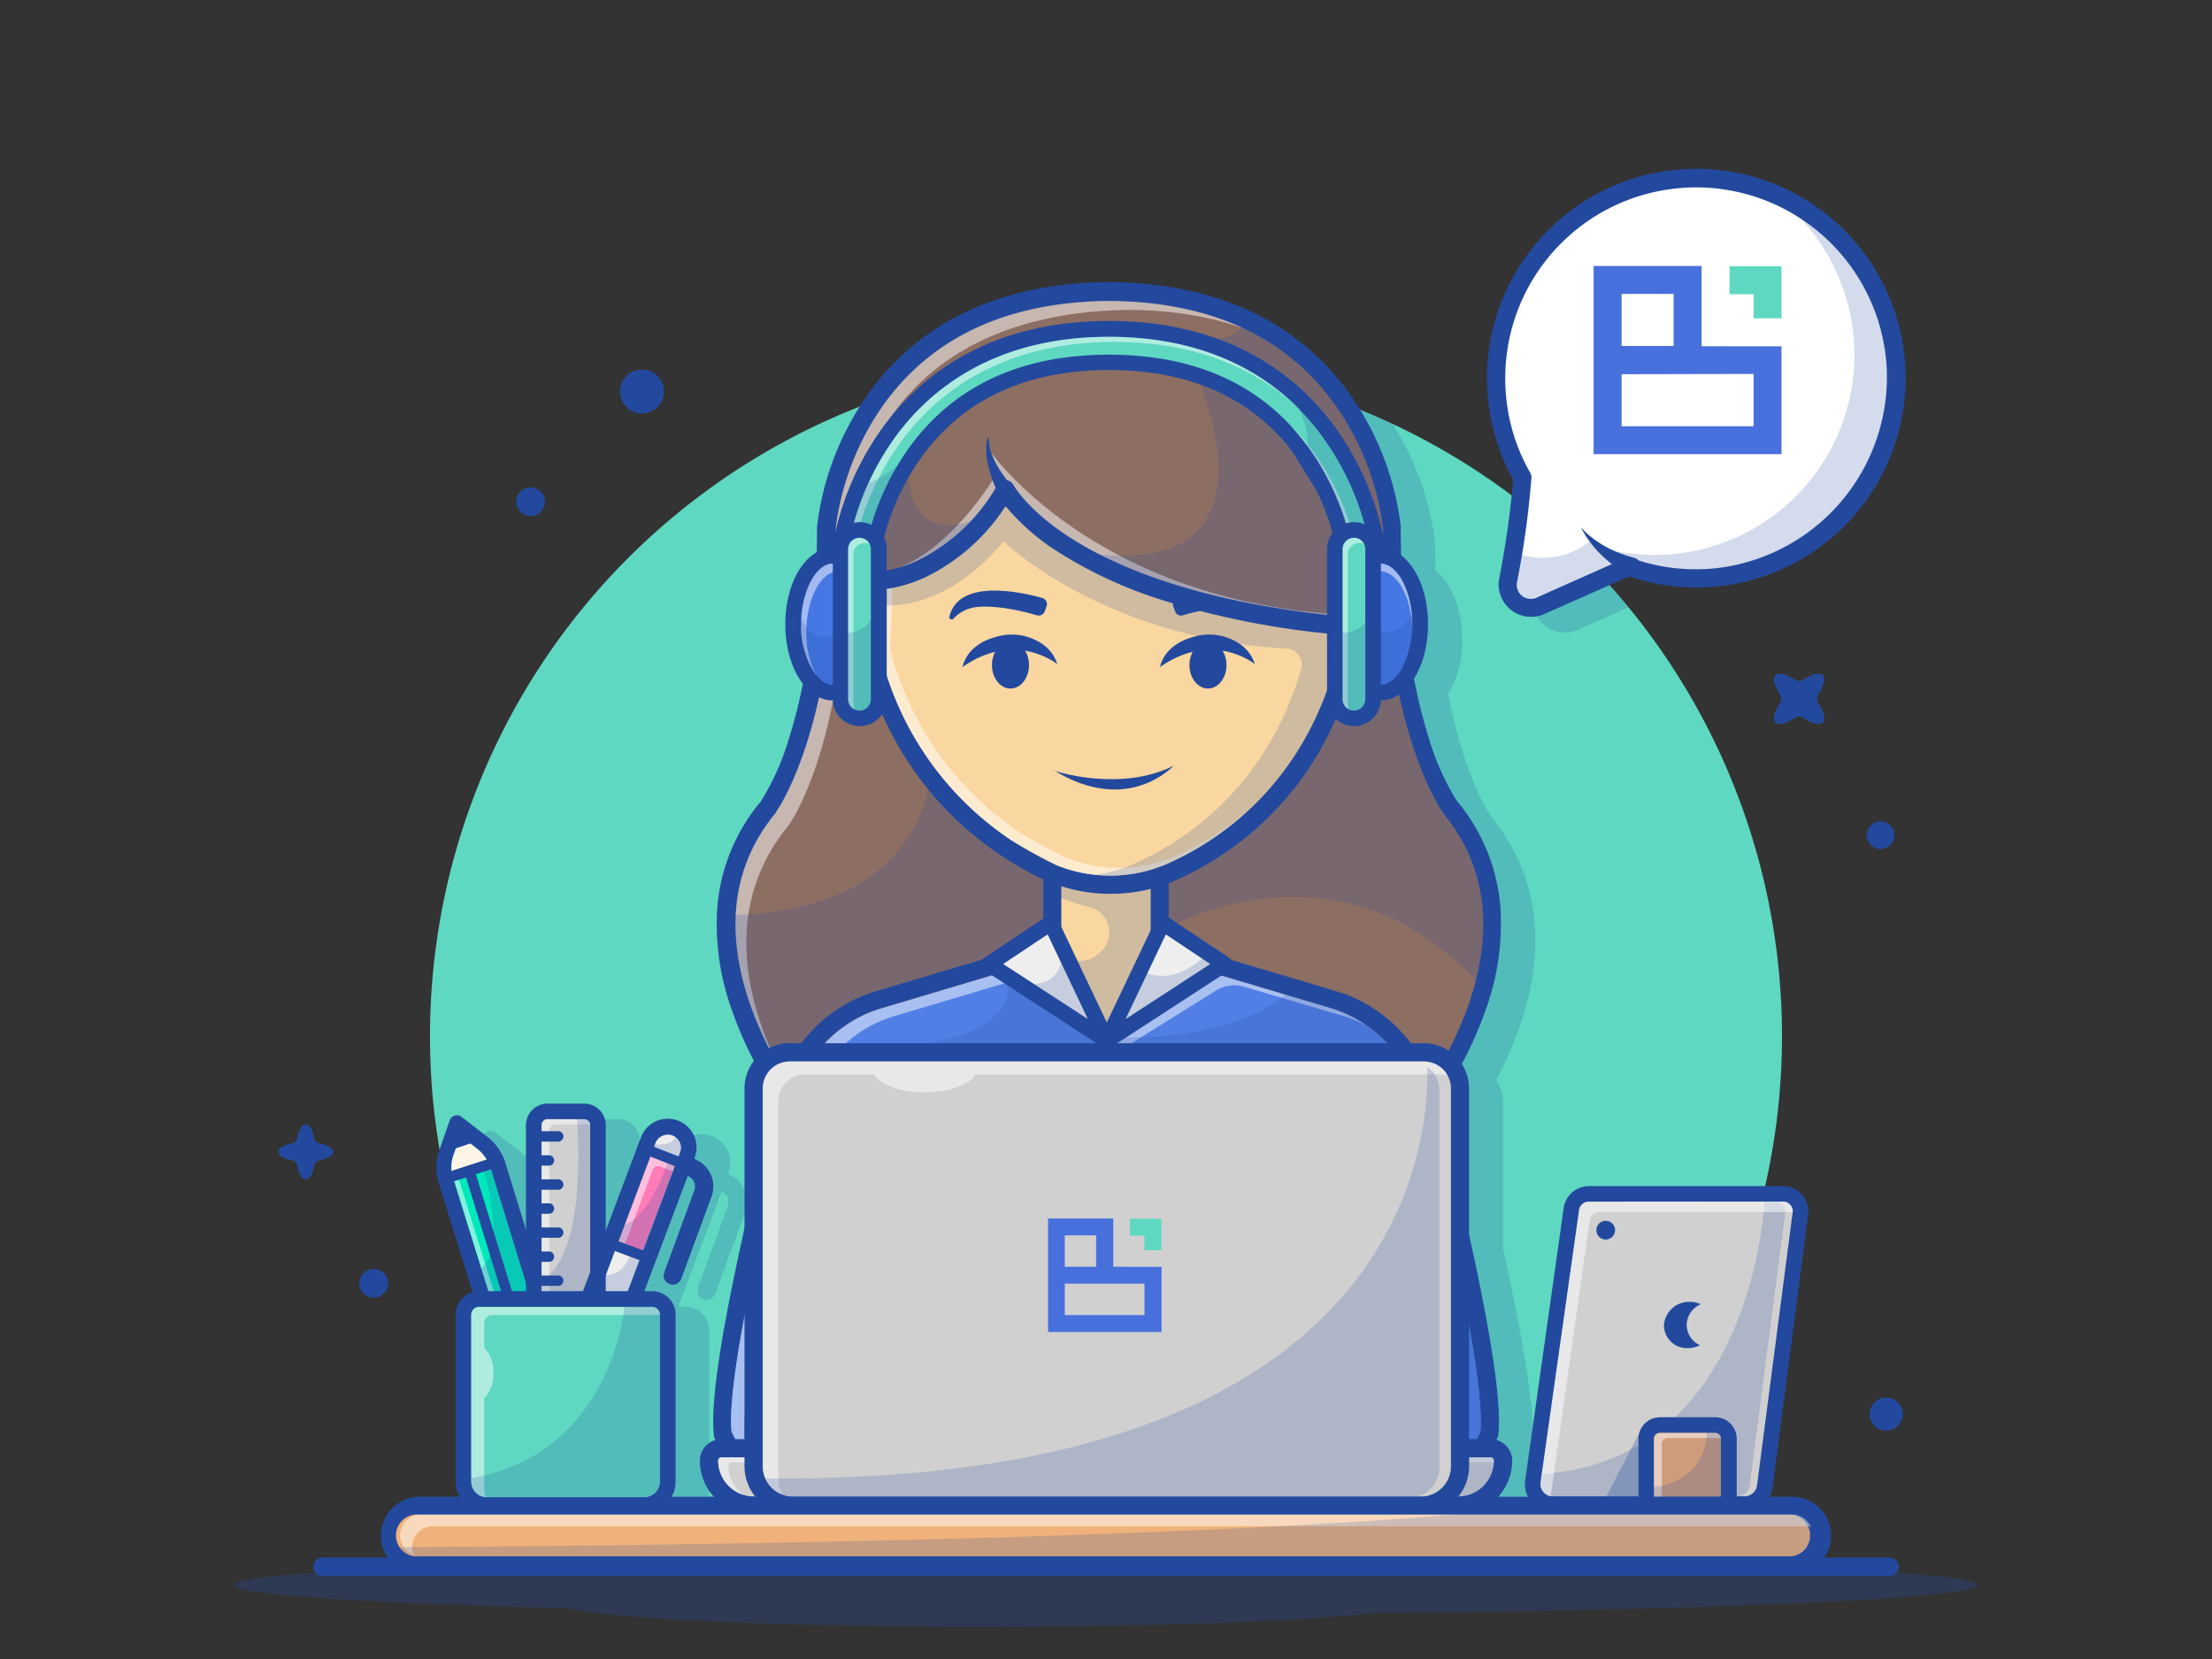 <svg id="Layer_1" data-name="Layer 1" xmlns="http://www.w3.org/2000/svg" viewBox="0 0 316.06 237.05"><rect x="0" y="0" width="316.06" height="237.05" fill="#333333" stroke="none"/><defs><style>.cls-1{opacity:0.3;}.cls-2{fill:#23499e;}.cls-3{fill:#5ed8c1;}.cls-4{opacity:0.2;}.cls-5{fill:#8d6e63;}.cls-6{opacity:0.5;}.cls-7{fill:#fff;}.cls-8{fill:#517fe5;}.cls-9{fill:#fad7a0;}.cls-10{fill:none;}.cls-11{fill:#d0d0d0;}.cls-12{fill:#eee;}.cls-13{fill:#4577e5;}.cls-14{fill:#f0b27a;}.cls-15{fill:#ff7cb8;}.cls-16{fill:#fef5e7;}.cls-17{fill:#00e8bb;}.cls-18{fill:#ce9c7b;}.cls-19{fill:#4870dd;}</style></defs><title>Graphiste-service</title><g class="cls-1"><path class="cls-2" d="M282.61,226.48c0-2.33-55.78-4.21-124.58-4.21s-124.58,1.88-124.58,4.21c0,1.35,18.64,2.55,47.66,3.32,6.26,1.51,30.54,2.64,59.53,2.64,24.28,0,45.26-.79,55.11-1.93C246.11,230,282.61,228.37,282.61,226.48Z"/></g><path class="cls-3" d="M219.19,222.81a96.59,96.59,0,1,0-122.32,0c18.07-.35,38.93-.54,61.16-.54S201.12,222.46,219.19,222.81Z"/><g class="cls-4"><path class="cls-2" d="M96.87,222.81c18.07-.35,38.93-.54,61.16-.54s43.09.19,61.16.54a96.63,96.63,0,0,0,32.5-51.11H231.86a3.63,3.63,0,0,0-3.58,3.11l-5.5,38.9a4.12,4.12,0,0,0,.38,2.35h-4.25a7.69,7.69,0,0,0,2-5.13,3.08,3.08,0,0,0-2.23-3c.13-.27.19-.45.21-.49a1.5,1.5,0,0,0,.06-.29c.56-5-1.45-16.4-4.18-28.67V157.75a6.45,6.45,0,0,0-1-3.44,53,53,0,0,0,3.38-7.65c4-11.5,2.57-21.87-4.12-30-.29-.41-3.84-5.72-6.11-17.51a14.82,14.82,0,0,0,2-7.77c0-4.39-1.54-8.09-3.82-9.83,0-1.31-.06-2.65-.06-4v-.11A41.17,41.17,0,0,0,199,60.59a96.93,96.93,0,0,0-67.36-5.48,37,37,0,0,0-4,5.15,40.9,40.9,0,0,0-6.14,17.17.41.41,0,0,0,0,.11c0,1.23,0,2.44,0,3.62-2.63,1.49-4.47,5.46-4.47,10.25a14.16,14.16,0,0,0,2.47,8.46c-2.28,11.28-5.69,16.43-6,16.82-6.69,8.1-8.11,18.47-4.11,30a53,53,0,0,0,3.11,7.16,6.42,6.42,0,0,0-1.35,3.93V177.5c-2.84,12.66-5,24.55-4.42,29.7a1.53,1.53,0,0,0,.07.29s.08.22.2.49a3.07,3.07,0,0,0-2.22,3,7.69,7.69,0,0,0,2,5.13h-6a4.52,4.52,0,0,0,.54-2.13V190.06A3.35,3.35,0,0,0,98,186.72H96.89l6.21-16.46h0a1.61,1.61,0,0,1,.91,2L99.74,184a1.3,1.3,0,0,0,.77,1.67,1.42,1.42,0,0,0,.45.08,1.31,1.31,0,0,0,1.22-.86l4.29-11.71a4.2,4.2,0,0,0-2.37-5.36l-.09,0,.08-.21a4.1,4.1,0,0,0-7.68-2.89l-5,13.33V163a3.07,3.07,0,0,0-3.07-3.07H83.05A3.08,3.08,0,0,0,80,163v15l-3-9.63a7.49,7.49,0,0,0-2.6-3.75l-3.65-2.82a1.13,1.13,0,0,0-1-.19,1.15,1.15,0,0,0-.74.7l-1.46,4.24a7.52,7.52,0,0,0-.08,4.69l4.85,15.59a3.33,3.33,0,0,0-2,1.66A97,97,0,0,0,96.87,222.81Zm13-14.95h0c-.23-.4-.39-.73-.49-.94C109.53,207.13,109.69,207.46,109.92,207.86Zm-.5-1a1,1,0,0,0-.06-.14A1,1,0,0,1,109.42,206.89ZM96.18,171.64l-2.12,5.63Zm-4.8,12.74L92.67,181l-1.29,3.41Zm-22-15.3v0Zm0,.15c0,.08,0,.17,0,.25C69.4,169.4,69.39,169.31,69.39,169.23Zm0-.56a1.49,1.49,0,0,1,0-.21A1.49,1.49,0,0,0,69.4,168.67Zm0-.41,0-.18Zm.09-.42,0-.15Zm3.53-1.43a4.91,4.91,0,0,1,.48.43A4.91,4.91,0,0,0,73.06,166.41Zm.55.49a5.85,5.85,0,0,1,.4.47A5.85,5.85,0,0,0,73.61,166.9Zm.77,1a5.14,5.14,0,0,0-.32-.49,5.25,5.25,0,0,1,.33.49Z"/></g><g class="cls-4"><path class="cls-2" d="M220.72,89.38a4.69,4.69,0,0,0,2.87,1,4.57,4.57,0,0,0,1.88-.4l7.21-3.2a96.88,96.88,0,0,0-12-12.22c-.41,3.3-1.07,7.2-1.65,10.36A4.65,4.65,0,0,0,220.72,89.38Z"/></g><path class="cls-5" d="M207.13,115.26s-8.27-11.36-8.27-39.95c0,0-2.57-33-39.86-33.63h-1.09c-37.29.63-39.86,33.63-39.86,33.63,0,28.59-8.28,40-8.28,40-15.68,18.92,3.92,43.31,3.92,43.31l44.22,5.34V164l.54-.07.55.07v-.13l44.21-5.34S222.82,134.18,207.13,115.26Z"/><g class="cls-6"><path class="cls-7" d="M142.16,68.09s-7,11.88-16,13.73l.18.93S146.06,75.33,142.16,68.09Z"/></g><g class="cls-6"><path class="cls-7" d="M141.33,64.29s14.39,21.06,49.48,23.48l-.56,1.67S145.88,84.82,141.33,64.29Z"/></g><g class="cls-6"><path class="cls-7" d="M112.74,117.86S121,106.5,121,77.91c0,0,.35-32.85,39.86-33.63H162c11.7.2,20,3.59,25.84,8.14-5.92-5.81-15-10.5-28.81-10.74h-1.09c-37.29.63-39.86,33.63-39.86,33.63,0,28.59-8.28,40-8.28,40-15.68,18.92,3.92,43.31,3.92,43.31l1.21.15C110.47,152.07,100,133.17,112.74,117.86Z"/></g><path class="cls-2" d="M200.19,215.8H115.87a1.1,1.1,0,0,1-.31,0c-10.65-2.66-13.41-10.18-13.53-10.5A1.36,1.36,0,0,1,102,205c-.41-3.62.52-11,2.75-21.92,1.92-9.4,4.45-19.7,6.23-26.68a20.8,20.8,0,0,1,14.22-14.79l23.89-7.11v-9.12a1.26,1.26,0,0,1,.38-.92c.36-.36.7-.7,6.1-1.27l0,0a1.34,1.34,0,0,1,1-.34l1.47.13,1.47-.13a1.32,1.32,0,0,1,1,.34l0,0c5.4.57,5.74.91,6.1,1.27a1.26,1.26,0,0,1,.38.92v9.12l23.89,7.11h0a20.8,20.8,0,0,1,14.22,14.79c1.78,7,4.31,17.28,6.23,26.68,2.23,10.93,3.16,18.3,2.76,21.92a2.46,2.46,0,0,1-.07.29c-.11.32-2.88,7.84-13.53,10.5A1.1,1.1,0,0,1,200.19,215.8ZM116,213.2h84a18.41,18.41,0,0,0,9.2-5.25,12.77,12.77,0,0,0,2.3-3.43c.22-2.4-.09-8-2.74-21-1.9-9.35-4.42-19.6-6.2-26.56a18.3,18.3,0,0,0-12.44-12.94l-24.82-7.38a1.3,1.3,0,0,1-.92-1.25V126.3c-.7-.14-2.12-.35-4.93-.63a1.4,1.4,0,0,1-.6-.22l-.73.07h-.24l-.73-.07a1.36,1.36,0,0,1-.6.22c-2.81.28-4.23.49-4.92.63v9.14a1.31,1.31,0,0,1-.93,1.25l-24.81,7.38A18.29,18.29,0,0,0,113.47,157c-1.78,7-4.29,17.21-6.2,26.56-2.65,13-3,18.55-2.74,21a12.81,12.81,0,0,0,2.31,3.43A18.33,18.33,0,0,0,116,213.2Z"/><path class="cls-8" d="M206.77,174.2,203.59,161c-.34-1.38-.68-2.71-1-4a18.3,18.3,0,0,0-12.44-12.94l-16.36-4.87-15.47,9.65L142,139.29l-16,4.78A18.29,18.29,0,0,0,113.47,157c-3.68,14.39-9.69,39.59-8.94,47.51A11.16,11.16,0,0,0,106,207h3.13l97.69.22a9.16,9.16,0,0,0,3,.1,11.21,11.21,0,0,0,1.72-2.76C212,199.28,209.56,186.45,206.77,174.2Z"/><g class="cls-6"><path class="cls-7" d="M106.39,205.63c-.76-7.91,5.26-33.12,8.93-47.5a18.29,18.29,0,0,1,12.45-12.94l16.06-4.78L160.17,150l13.58-8.47a5,5,0,0,1,4-.54L192,145.19a17.52,17.52,0,0,1,3.17,1.28,18.15,18.15,0,0,0-5-2.4l-16.36-4.87-15.47,9.65L142,139.29l-16,4.78A18.29,18.29,0,0,0,113.47,157c-3.68,14.39-9.69,39.59-8.94,47.51A11.16,11.16,0,0,0,106,207h1.09A10.25,10.25,0,0,1,106.39,205.63Z"/></g><path class="cls-9" d="M167.68,137.39l-2.35-.7a1.3,1.3,0,0,1-.92-1.25V126.3c-.7-.14-2.12-.35-4.93-.63a1.4,1.4,0,0,1-.6-.22l-.73.07h-.24l-.73-.07a1.36,1.36,0,0,1-.6.22c-2.81.28-4.23.49-4.92.63v9.14a1.31,1.31,0,0,1-.93,1.25l-2.64.78c3.61,3.78,10.27,10.6,10.27,10.6Z"/><path class="cls-2" d="M159,165.34h-.16l-.39-.05-.39.05a1.38,1.38,0,0,1-.86-.2l-43.67-5.27a1.27,1.27,0,0,1-.85-.48,54.64,54.64,0,0,1-8.06-14.94,36.1,36.1,0,0,1-2.15-14.53,26.88,26.88,0,0,1,6.27-15.44,36.87,36.87,0,0,0,4-9c1.83-5.74,4-15.63,4-30.12v-.1A41.06,41.06,0,0,1,122.9,58a36,36,0,0,1,12.39-12c6.26-3.63,13.86-5.55,22.59-5.7H159c8.73.15,16.33,2.07,22.59,5.7A36.15,36.15,0,0,1,194,58a41,41,0,0,1,6.14,17.18.31.31,0,0,1,0,.1c0,14.49,2.18,24.38,4,30.12a36.44,36.44,0,0,0,4,9,26.93,26.93,0,0,1,6.26,15.44,36.1,36.1,0,0,1-2.15,14.53,55.07,55.07,0,0,1-8.05,14.94,1.3,1.3,0,0,1-.86.48l-43.67,5.27A1.33,1.33,0,0,1,159,165.34Zm-.55-2.67h.12a1.31,1.31,0,0,1,.27-.06l43.67-5.27a53.63,53.63,0,0,0,7.34-13.83c3.71-10.75,2.46-20-3.72-27.43l0-.07c-.09-.12-2.21-3.08-4.32-9.62-1.92-5.93-4.2-16.13-4.2-31a39.23,39.23,0,0,0-5.8-16C185,48.74,173.93,43.23,159,43h-1c-15,.25-26.05,5.79-32.84,16.45a38.88,38.88,0,0,0-5.74,15.93c0,14.91-2.29,25.11-4.21,31-2.11,6.54-4.23,9.5-4.32,9.62l0,.07c-6.18,7.45-7.43,16.68-3.72,27.43a53.63,53.63,0,0,0,7.34,13.83l43.67,5.27a1.07,1.07,0,0,1,.27.06Zm44.76-4.1Z"/><path class="cls-2" d="M158.62,127.71h-.45a23.24,23.24,0,0,1-9.92-2.45c-10.06-5-26.95-18-26.95-47.63a1.27,1.27,0,0,1,0-.34,75.19,75.19,0,0,1,3.59-10c3.14-7,6.49-10.69,10-11a1.3,1.3,0,0,1,.22,2.59c-2.39.2-5.15,3.55-7.8,9.42a75.2,75.2,0,0,0-3.42,9.44c.07,28.15,16,40.35,25.52,45.13a20.4,20.4,0,0,0,17.69.34c9.63-4.38,25.75-16.08,25.89-45.28L180.79,58.33A1.3,1.3,0,0,1,183,57l12.4,20a1.32,1.32,0,0,1,.2.69c0,13.44-3.22,24.72-9.58,33.52a44.1,44.1,0,0,1-8.93,9.17,46.2,46.2,0,0,1-8.91,5.33A23.32,23.32,0,0,1,158.62,127.71Z"/><path class="cls-9" d="M125.94,93.88a44.81,44.81,0,0,0,18.7,26.27c2.21,1.35,4.37,2.51,6.29,3.46a20.41,20.41,0,0,0,16.18-.34c7.43-3.38,18.73-11.13,23.57-27.91l.07-6.26c-32.92-.72-47.29-19.34-47.29-19.34-3.71,9.28-17.08,13-17.08,13Z"/><g class="cls-6"><path class="cls-7" d="M168.35,122.16a20.39,20.39,0,0,1-16.17.33c-1.93-.95-4.08-2.1-6.3-3.45a44.88,44.88,0,0,1-18.69-26.27l.41-10.41c-.76.27-1.22.39-1.22.39l-.44,11.13a44.81,44.81,0,0,0,18.7,26.27c2.21,1.35,4.37,2.51,6.29,3.46a20.41,20.41,0,0,0,16.18-.34,42.53,42.53,0,0,0,11.35-7.56A43,43,0,0,1,168.35,122.16Z"/></g><path class="cls-3" d="M196.93,78.62h0a40.26,40.26,0,0,0-6.31-15.81C185.75,55.6,176.22,47,158.45,47s-27.3,8.6-32.16,15.81A40.08,40.08,0,0,0,120,78.62a2.36,2.36,0,1,0,4.67.61,35.91,35.91,0,0,1,5.52-13.71c6.15-9.11,15.67-13.73,28.28-13.73s22.06,4.59,28.21,13.63a36,36,0,0,1,5.59,13.82,2.37,2.37,0,0,0,2.34,2.08,1.51,1.51,0,0,0,.3,0A2.39,2.39,0,0,0,196.93,78.62Z"/><path class="cls-2" d="M194.59,82.44a3.49,3.49,0,0,1-3.44-3.06A35.2,35.2,0,0,0,185.74,66c-5.93-8.71-15.11-13.13-27.29-13.13S137,57.36,131.1,66.14a34.56,34.56,0,0,0-5.34,13.24,3.5,3.5,0,0,1-3.88,3h0a3.52,3.52,0,0,1-3-3.93,41.35,41.35,0,0,1,6.49-16.29c5-7.44,14.84-16.3,33.09-16.3s28.07,8.86,33.09,16.3A41.35,41.35,0,0,1,198,78.48v0a3.5,3.5,0,0,1-3,3.91ZM158.45,50.68c13,0,22.76,4.75,29.13,14.11a37.1,37.1,0,0,1,5.78,14.3,1.26,1.26,0,0,0,1.23,1.12h.16a1.27,1.27,0,0,0,1.07-1.44h0a38.84,38.84,0,0,0-6.13-15.33c-4.71-7-14-15.31-31.24-15.31s-26.52,8.33-31.24,15.31a38.94,38.94,0,0,0-6.13,15.33,1.25,1.25,0,1,0,2.47.33,37,37,0,0,1,5.7-14.2C135.62,55.46,145.44,50.68,158.45,50.68Z"/><g class="cls-6"><path class="cls-7" d="M121.82,79.51A38.88,38.88,0,0,1,128,64.18c4.72-7,14-15.32,31.24-15.32,12.89,0,21.3,4.63,26.71,9.88-5.37-5.55-14-10.62-27.45-10.62-17.28,0-26.52,8.33-31.24,15.31a39,39,0,0,0-6.13,15.33,1.29,1.29,0,0,0,.83,1.38A1.34,1.34,0,0,1,121.82,79.51Z"/></g><g class="cls-6"><path class="cls-7" d="M194.1,79.84a37,37,0,0,0-5.78-14.31A32.42,32.42,0,0,0,184,60.42a32.52,32.52,0,0,1,3.55,4.37,37,37,0,0,1,5.78,14.3,1.26,1.26,0,0,0,.82,1A1,1,0,0,1,194.1,79.84Z"/></g><path class="cls-2" d="M190.07,90.55h-.14a117.8,117.8,0,0,1-23.81-4.79,63.19,63.19,0,0,1-14.44-6.59,32.23,32.23,0,0,1-8-6.85,28.44,28.44,0,0,1-10.88,9.87,19.27,19.27,0,0,1-6.52,2A1.29,1.29,0,0,1,124.9,83a1.31,1.31,0,0,1,1.19-1.4,17.17,17.17,0,0,0,5.69-1.85,26.44,26.44,0,0,0,10.75-10.5,1.31,1.31,0,0,1,1.16-.65,1.33,1.33,0,0,1,1.12.71s2,3.68,8.51,7.77c6.06,3.81,17.37,8.78,36.88,10.84a1.3,1.3,0,0,1-.13,2.59Z"/><path class="cls-10" d="M174.77,86.77q2.65.6,5.62,1.13a5,5,0,0,0-2.72-1.16A13.27,13.27,0,0,0,174.77,86.77Z"/><path class="cls-2" d="M168.25,85.44a.9.9,0,0,0-.61,1.18l.26.73a.9.9,0,0,0,1.11.57,30.16,30.16,0,0,1,5.76-1.15c-2.08-.48-4-1-5.84-1.51Z"/><path class="cls-2" d="M181.51,88.09l-1.12-.19a7.27,7.27,0,0,1,.56.51.33.33,0,0,0,.56-.31Z"/><path class="cls-11" d="M103.08,206.93H213a1.77,1.77,0,0,1,1.77,1.77v0a6.43,6.43,0,0,1-6.43,6.43H107.75a6.43,6.43,0,0,1-6.43-6.43v0A1.77,1.77,0,0,1,103.08,206.93Z"/><path class="cls-2" d="M208.32,216.43H107.75A7.74,7.74,0,0,1,100,208.7a3.08,3.08,0,0,1,3.07-3.07H213a3.08,3.08,0,0,1,3.07,3.07A7.74,7.74,0,0,1,208.32,216.43Zm-105.24-8.2a.47.47,0,0,0-.47.47,5.14,5.14,0,0,0,5.14,5.13H208.32a5.13,5.13,0,0,0,5.13-5.13.47.47,0,0,0-.47-.47Z"/><g class="cls-6"><path class="cls-7" d="M104.1,209.44a.47.47,0,0,1,.47-.47H213.44c0-.09,0-.18,0-.27a.47.47,0,0,0-.47-.47H103.08a.47.47,0,0,0-.47.47,5.13,5.13,0,0,0,3.63,4.9A5.13,5.13,0,0,1,104.1,209.44Z"/></g><path class="cls-11" d="M112.84,150.37h90.62a5.15,5.15,0,0,1,5.15,5.15v54a5.62,5.62,0,0,1-5.62,5.62H113.31a5.62,5.62,0,0,1-5.62-5.62v-54A5.15,5.15,0,0,1,112.84,150.37Z"/><path class="cls-2" d="M203,216.43H113.31a6.94,6.94,0,0,1-6.93-6.92v-54a6.47,6.47,0,0,1,6.46-6.45h90.62a6.47,6.47,0,0,1,6.45,6.45v54A6.94,6.94,0,0,1,203,216.43Zm-90.15-64.76a3.86,3.86,0,0,0-3.86,3.85v54a4.33,4.33,0,0,0,4.33,4.32H203a4.33,4.33,0,0,0,4.32-4.32v-54a3.86,3.86,0,0,0-3.85-3.85Z"/><g class="cls-6"><path class="cls-7" d="M203.46,151.67H112.84a3.86,3.86,0,0,0-3.86,3.85v54a4.33,4.33,0,0,0,2.84,4.05,4.3,4.3,0,0,1-.61-2.2v-54a3.85,3.85,0,0,1,3.86-3.85h9.85c.78,1.47,3.71,2.56,7.22,2.56s6.43-1.09,7.21-2.56h66.33a3.72,3.72,0,0,1,1.17.18A3.85,3.85,0,0,0,203.46,151.67Z"/></g><polygon class="cls-12" points="150.15 131.87 158.14 148.69 141.31 137.75 150.15 131.87"/><path class="cls-2" d="M158.14,149.8a1.11,1.11,0,0,1-.61-.18l-16.82-10.93a1.1,1.1,0,0,1-.51-.93,1.13,1.13,0,0,1,.5-.93l8.83-5.89a1.13,1.13,0,0,1,.91-.15,1.15,1.15,0,0,1,.71.6l8,16.82a1.11,1.11,0,0,1-1,1.59Zm-14.8-12.06,12.1,7.87-5.75-12.1Z"/><polygon class="cls-12" points="166.13 131.87 158.14 148.69 174.96 137.75 166.13 131.87"/><path class="cls-2" d="M158.14,149.8a1.11,1.11,0,0,1-1-1.59l8-16.82a1.15,1.15,0,0,1,.71-.6,1.13,1.13,0,0,1,.91.15l8.83,5.89a1.11,1.11,0,0,1,0,1.86l-16.82,10.93A1.08,1.08,0,0,1,158.14,149.8Zm8.44-16.29-5.75,12.1,12.1-7.87Z"/><ellipse class="cls-13" cx="119.03" cy="89.18" rx="5.68" ry="9.78"/><path class="cls-2" d="M119,100.08c-3.81,0-6.79-4.79-6.79-10.9s3-10.89,6.79-10.89,6.79,4.79,6.79,10.89S122.84,100.08,119,100.08Zm0-19.56c-1.49,0-2.55,1.45-3,2.31a14,14,0,0,0,0,12.71c.5.86,1.56,2.31,3,2.31s2.55-1.45,3-2.31a14.13,14.13,0,0,0,0-12.71C121.58,82,120.52,80.52,119,80.52Z"/><g class="cls-6"><path class="cls-7" d="M115.21,90.3c0-4.7,2.09-8.67,4.56-8.67A3.22,3.22,0,0,1,122.18,83c-.83-1.52-1.94-2.47-3.15-2.47-2.48,0-4.57,4-4.57,8.66a12,12,0,0,0,2.16,7.31A13.17,13.17,0,0,1,115.21,90.3Z"/></g><rect class="cls-3" x="120.08" y="75.73" width="5.47" height="26.91" rx="2.73"/><path class="cls-2" d="M122.81,103.75A3.85,3.85,0,0,1,119,99.91V78.46a3.85,3.85,0,0,1,7.7,0V99.91A3.85,3.85,0,0,1,122.81,103.75Zm0-26.91a1.63,1.63,0,0,0-1.62,1.62V99.91a1.62,1.62,0,0,0,3.24,0V78.46A1.62,1.62,0,0,0,122.81,76.84Z"/><g class="cls-6"><path class="cls-7" d="M121.94,100.65V79.2a1.62,1.62,0,0,1,1.61-1.62,1.65,1.65,0,0,1,.71.17,1.62,1.62,0,0,0-3.07.71V99.91a1.63,1.63,0,0,0,.92,1.45A1.58,1.58,0,0,1,121.94,100.65Z"/></g><ellipse class="cls-13" cx="197.24" cy="89.18" rx="5.68" ry="9.78"/><path class="cls-2" d="M197.24,100.08c-3.8,0-6.79-4.79-6.79-10.9s3-10.89,6.79-10.89,6.8,4.79,6.8,10.89S201.05,100.08,197.24,100.08Zm0-19.56c-1.48,0-2.55,1.45-3.05,2.31a14.13,14.13,0,0,0,0,12.71c.5.86,1.57,2.31,3.05,2.31s2.55-1.45,3.06-2.31a14.13,14.13,0,0,0,0-12.71C199.79,82,198.73,80.52,197.24,80.52Z"/><g class="cls-6"><path class="cls-7" d="M197.24,81.63c2.38,0,4.4,3.66,4.56,8.11,0-.18,0-.37,0-.56,0-4.69-2.09-8.66-4.57-8.66s-4.56,4-4.56,8.66c0,.19,0,.38,0,.56C192.85,85.29,194.87,81.63,197.24,81.63Z"/></g><rect class="cls-3" x="190.73" y="75.73" width="5.47" height="26.91" rx="2.73" transform="translate(386.92 178.37) rotate(-180)"/><path class="cls-2" d="M193.46,103.75a3.85,3.85,0,0,1-3.85-3.84V78.46a3.85,3.85,0,1,1,7.7,0V99.91A3.85,3.85,0,0,1,193.46,103.75Zm0-26.91a1.63,1.63,0,0,0-1.62,1.62V99.91a1.62,1.62,0,0,0,3.24,0V78.46A1.63,1.63,0,0,0,193.46,76.84Z"/><g class="cls-6"><path class="cls-7" d="M192.58,100.65V79.2a1.63,1.63,0,0,1,1.62-1.62,1.69,1.69,0,0,1,.71.17,1.62,1.62,0,0,0-3.07.71V99.91a1.62,1.62,0,0,0,.91,1.45A1.72,1.72,0,0,1,192.58,100.65Z"/></g><path class="cls-2" d="M149.28,87.35l.26-.73a.92.92,0,0,0-.61-1.18c-3-.83-11.93-2.85-13.27,2.66a.33.33,0,0,0,.56.31,5.28,5.28,0,0,1,3.29-1.67s3-.48,8.66,1.18A.91.91,0,0,0,149.28,87.35Z"/><path class="cls-2" d="M151.07,94.89s-6-4.88-13.53.42c0,0,.41-3.24,5-4.37A7.74,7.74,0,0,1,148.91,92,5.44,5.44,0,0,1,151.07,94.89Z"/><ellipse class="cls-2" cx="144.38" cy="95.03" rx="2.65" ry="3.35"/><path class="cls-2" d="M179.3,94.89s-6-4.88-13.54.42c0,0,.41-3.24,5-4.37A7.74,7.74,0,0,1,177.13,92,5.5,5.5,0,0,1,179.3,94.89Z"/><ellipse class="cls-2" cx="172.6" cy="95.03" rx="2.65" ry="3.35"/><path class="cls-2" d="M150.56,110.11s9.46,3.18,17.12-.7c0,0-6.51,7.24-17.22.58"/><g class="cls-4"><path class="cls-2" d="M205.66,209.69v-54a3.85,3.85,0,0,0-1.73-3.21h0c.3,10.54-3.17,59.65-94.58,58.75a4.33,4.33,0,0,0,4,2.59h89.27A4.34,4.34,0,0,0,205.66,209.69Z"/></g><path class="cls-2" d="M141.23,62.33a4.81,4.81,0,0,0,.14,1.2l0,.15,0,.14.07.29c.07.19.13.38.19.56a12,12,0,0,0,1,2.13,17.86,17.86,0,0,0,1.34,1.92c.24.3.5.6.75.9l.79.85,0,0a1.32,1.32,0,0,1-1.93,1.79,1.37,1.37,0,0,1-.2-.29l-.6-1.14c-.18-.38-.36-.77-.53-1.16a18.67,18.67,0,0,1-.86-2.41,13.18,13.18,0,0,1-.47-2.49c0-.21,0-.42,0-.63v-.63A5,5,0,0,1,141.23,62.33Z"/><g class="cls-4"><path class="cls-2" d="M170.76,53.23s14.48,30.82-16.93,25.58c0,0,26.28,12.92,36.92,10.29l-.13-11.55,1-1.13S183.94,56,170.76,53.23Z"/></g><g class="cls-4"><path class="cls-2" d="M129.72,66.79s-.55,13.55,12.63,5.94c0,0-7.43,9.65-17.45,10.39l.74-5.19-.81-1.45S127.87,67.53,129.72,66.79Z"/></g><g class="cls-4"><path class="cls-2" d="M184.12,55.46s4.09,6.68,2.23,9.28l5.2,11.52,1.86-.75L196,77.22S194.14,60.43,184.12,55.46Z"/></g><g class="cls-4"><path class="cls-2" d="M131,64s-4.82,5.2-8.91,5.57l-1.26,6.22s1.45-.09,1.82-.09a14.18,14.18,0,0,1,2.46,1.6S127.87,66.42,131,64Z"/></g><g class="cls-4"><path class="cls-2" d="M113.57,86.65s2.6,7.06,6.31,3.34l-.18,9.47-3.34-1.11S111.9,90.38,113.57,86.65Z"/></g><g class="cls-4"><path class="cls-2" d="M202.68,85.91s-2.59,7-6.31,3.34l.19,9.47,3.34-1.11S204.36,89.63,202.68,85.91Z"/></g><g class="cls-4"><path class="cls-2" d="M125.45,85.54s-.37,5.57-5.57,4.83l.19,10.95a15.43,15.43,0,0,0,2.19,1.39c.41.09,1.32-.39,1.79-.33s1.59-1.8,1.59-1.8Z"/></g><g class="cls-4"><path class="cls-2" d="M196.38,85.54s-.37,5.57-5.57,4.83l.18,10.95a15.43,15.43,0,0,0,2.19,1.39c.41.09,1.32-.39,1.8-.33s1.58-1.8,1.58-1.8Z"/></g><g class="cls-4"><path class="cls-2" d="M189.54,89.06l0-.09s-20.19-2.81-34-9.38a47.9,47.9,0,0,1-11.76-9.53l-.06-.12,0,0-.17-.21c-.16.41-.36.81-.56,1.21-2.2,2.89-9.05,11-17.43,12.19l.54,3.31s8.73,1.3,17.27-9.1c0,0,14.23,13.91,40.5,15.33A2.31,2.31,0,0,1,186,95h0a2.25,2.25,0,0,1-.09.64c-4.89,16.57-16.09,24.24-23.48,27.6A20.51,20.51,0,0,1,156.3,125a20.37,20.37,0,0,0,10.81-1.71c7.43-3.38,18.73-11.13,23.57-27.91l.07-6.26Z"/></g><g class="cls-4"><path class="cls-2" d="M177.44,46.55s-1.12,3-7.8,1.48c0,0,19.5,3.9,26.55,26.93l2.23,3.34S195.45,49.33,177.44,46.55Z"/></g><g class="cls-4"><path class="cls-2" d="M132.88,110.79s-.37,19.68-29.33,20c0,0,.83,19.3,6.82,19.58l5-.39s1.31-5.27,13.19-8.61l12.62-3.71,8.92-5.94.17-6.92S137.24,117.38,132.88,110.79Z"/></g><g class="cls-4"><path class="cls-2" d="M150.7,127.87a24.48,24.48,0,0,0,4.84,1.71,3.76,3.76,0,0,1,1.71,6.47,4.48,4.48,0,0,1-4.32,1.1l5.13,10.42,7.88-15-.57-6.69s-8.27,3-14.53-.53Z"/></g><g class="cls-4"><path class="cls-2" d="M151.82,135.3s.71,6.9-6.7,4.94l12.27,7.31Z"/></g><g class="cls-4"><path class="cls-2" d="M163,138.64s4.45,3,9.65-2.6l1.55,1.38L159.48,148Z"/></g><g class="cls-4"><path class="cls-2" d="M144,140.12s2.23,7.8-14.48,9.29h29.15Z"/></g><g class="cls-4"><path class="cls-2" d="M184.49,141.24s-5.5,7.26-24.87,7l-1.79,1.32,42.22.7-5-5.92Z"/></g><g class="cls-4"><polyline class="cls-2" points="209.74 182.45 209.78 182.68 213.02 204.51 211.6 206.22 208.26 206.22 207.87 179.38"/></g><g class="cls-4"><path class="cls-2" d="M207.7,206.4l6.49.91.94,2.06s-1,5.52-8.51,5.73l1.19-4Z"/></g><rect class="cls-14" x="55.73" y="215.13" width="204.6" height="8.54" rx="4.27"/><path class="cls-2" d="M256.06,225H60a5.57,5.57,0,0,1,0-11.14H256.06a5.57,5.57,0,1,1,0,11.14ZM60,216.43a3,3,0,1,0,0,5.94H256.06a3,3,0,0,0,0-5.94Z"/><g class="cls-6"><path class="cls-7" d="M58.89,221.07a3,3,0,0,1,3-3H257.92a3.16,3.16,0,0,1,.87.13,3,3,0,0,0-2.73-1.8H60a3,3,0,0,0-.87,5.81A2.85,2.85,0,0,1,58.89,221.07Z"/></g><path class="cls-2" d="M270,225.16H46.08a1.3,1.3,0,0,1,0-2.6H270a1.3,1.3,0,1,1,0,2.6Z"/><path class="cls-12" d="M97.18,164.61a1.88,1.88,0,1,0-3.51-1.32l-.47,1.23,3.5,1.36Z"/><polygon class="cls-12" points="83.99 188.95 87.51 190.27 91.62 179.35 88.1 178.05 83.99 188.95"/><polygon class="cls-15" points="93.2 164.52 88.1 178.05 91.62 179.35 96.7 165.88 93.2 164.52"/><g class="cls-6"><path class="cls-7" d="M94.33,166.67l1.81.7.56-1.49-3.5-1.36-5.1,13.53.94.35,4.24-11.26A.81.81,0,0,1,94.33,166.67Z"/></g><path class="cls-2" d="M70.76,192.46a1.11,1.11,0,0,1-1.06-.78l-7-22.63a7.48,7.48,0,0,1,.07-4.7l1.47-4.23a1.1,1.1,0,0,1,1.73-.52l3.65,2.82a7.49,7.49,0,0,1,2.6,3.75l7.06,22.94a1.11,1.11,0,0,1-.1.87,1.06,1.06,0,0,1-.69.53L71,192.43A1.27,1.27,0,0,1,70.76,192.46Zm-5-30.15-1,2.77a5.25,5.25,0,0,0,0,3.3h0L71.51,190l5.26-1.36-6.71-21.83a5.31,5.31,0,0,0-1.83-2.63Z"/><path class="cls-16" d="M68.23,164.19l-2.42-1.88-1,2.77a5.24,5.24,0,0,0-.15,3l5.19-1.68A5.27,5.27,0,0,0,68.23,164.19Z"/><path class="cls-17" d="M70.06,166.82c0-.15-.11-.31-.17-.46L64.7,168c0,.12.06.23.1.35L71.51,190l5.26-1.36Z"/><g class="cls-6"><path class="cls-7" d="M65.54,168.39a2.25,2.25,0,0,1-.09-.35L70,166.58c0-.07,0-.15-.08-.22L64.7,168c0,.12.06.23.1.35L71.51,190l.69-.18Z"/></g><rect class="cls-11" x="76.27" y="158.81" width="9.17" height="37.09" rx="1.95"/><path class="cls-2" d="M83.49,197H78.22a3.08,3.08,0,0,1-3.07-3.07V160.76a3.08,3.08,0,0,1,3.07-3.07h5.27a3.07,3.07,0,0,1,3.06,3.07v33.18A3.07,3.07,0,0,1,83.49,197Zm-5.27-37.09a.85.85,0,0,0-.84.84v33.18a.84.84,0,0,0,.84.84h5.27a.84.84,0,0,0,.84-.84V160.76a.85.85,0,0,0-.84-.84Z"/><g class="cls-6"><path class="cls-7" d="M78.5,194.69V161.5a.84.84,0,0,1,.84-.84h5a.84.84,0,0,0-.83-.74H78.22a.85.85,0,0,0-.84.84v33.18a.84.84,0,0,0,.84.84h.29A.28.28,0,0,1,78.5,194.69Z"/></g><path class="cls-2" d="M88.16,192.82a1.09,1.09,0,0,1-.4-.07l-5.59-2.11a1.11,1.11,0,0,1-.65-1.44l10.06-26.7a4.11,4.11,0,0,1,5.29-2.39,4.11,4.11,0,0,1,2.39,5.29L89.2,192.1a1.14,1.14,0,0,1-.58.62A1.09,1.09,0,0,1,88.16,192.82ZM84,189l3.52,1.32,9.67-25.66a1.82,1.82,0,0,0-.05-1.43,1.87,1.87,0,0,0-2.48-.94,1.84,1.84,0,0,0-1,1Z"/><path class="cls-2" d="M96.13,183.56a1.42,1.42,0,0,1-.45-.08,1.3,1.3,0,0,1-.77-1.67L99.2,170.1a1.6,1.6,0,0,0-.9-2.06l-1.09-.44a1.3,1.3,0,0,1,1-2.41l1.08.44a4.2,4.2,0,0,1,2.37,5.36L97.35,182.7A1.3,1.3,0,0,1,96.13,183.56Z"/><line class="cls-12" x1="63.71" y1="168.36" x2="70.37" y2="166.21"/><path class="cls-2" d="M63.71,169.1a.74.74,0,0,1-.23-1.44l6.67-2.16a.74.74,0,1,1,.45,1.41l-6.66,2.16Z"/><line class="cls-12" x1="63.71" y1="168.36" x2="70.37" y2="166.21"/><path class="cls-2" d="M63.71,169.1a.74.74,0,0,1-.23-1.44l6.67-2.16a.74.74,0,1,1,.45,1.41l-6.66,2.16Z"/><line class="cls-12" x1="67.12" y1="167.32" x2="74.08" y2="189.99"/><path class="cls-2" d="M74.08,190.74a.74.74,0,0,1-.71-.53l-7-22.67a.74.74,0,1,1,1.42-.43l7,22.67a.73.73,0,0,1-.5.92A.52.52,0,0,1,74.08,190.74Z"/><line class="cls-12" x1="92.44" y1="164.22" x2="97.2" y2="166.07"/><path class="cls-2" d="M97.2,166.82a.86.86,0,0,1-.27,0l-4.75-1.85a.74.74,0,1,1,.53-1.39l4.76,1.85a.74.74,0,0,1,.42,1A.73.73,0,0,1,97.2,166.82Z"/><line class="cls-12" x1="87.16" y1="177.7" x2="92.18" y2="179.55"/><path class="cls-2" d="M92.18,180.3a.85.85,0,0,1-.26-.05l-5-1.85a.74.74,0,1,1,.52-1.39l5,1.85a.74.74,0,0,1-.26,1.44Z"/><path class="cls-3" d="M68.45,185.61H93.18a2.23,2.23,0,0,1,2.23,2.23V211.7A3.34,3.34,0,0,1,92.07,215H69.56a3.34,3.34,0,0,1-3.34-3.34V187.84A2.23,2.23,0,0,1,68.45,185.61Z"/><path class="cls-2" d="M92.07,216.15H69.56a4.46,4.46,0,0,1-4.46-4.45V187.84a3.35,3.35,0,0,1,3.35-3.35H93.18a3.35,3.35,0,0,1,3.35,3.35V211.7A4.46,4.46,0,0,1,92.07,216.15ZM68.45,186.72a1.12,1.12,0,0,0-1.12,1.12V211.7a2.23,2.23,0,0,0,2.23,2.23H92.07a2.23,2.23,0,0,0,2.23-2.23V187.84a1.12,1.12,0,0,0-1.12-1.12Z"/><g class="cls-6"><path class="cls-7" d="M70.5,196.19a4.92,4.92,0,0,0-1.31-3.63V189a1.11,1.11,0,0,1,1.11-1.11h24a1.12,1.12,0,0,0-1.12-1.12H68.45a1.12,1.12,0,0,0-1.12,1.12V211.7a2.23,2.23,0,0,0,2.16,2.22,2.17,2.17,0,0,1-.3-1.11v-13A4.92,4.92,0,0,0,70.5,196.19Z"/></g><path class="cls-2" d="M79.76,163.12H76.85a.75.75,0,0,1-.74-.75.74.74,0,0,1,.74-.74h2.91a.74.74,0,0,1,.74.74A.75.75,0,0,1,79.76,163.12Z"/><path class="cls-2" d="M78.44,166.55H76.85a.74.74,0,0,1,0-1.48h1.59a.74.74,0,0,1,0,1.48Z"/><path class="cls-2" d="M79.76,170H76.85a.74.74,0,0,1-.74-.74.75.75,0,0,1,.74-.75h2.91a.75.75,0,0,1,.74.75A.74.74,0,0,1,79.76,170Z"/><path class="cls-2" d="M78.44,173.43H76.85a.75.75,0,0,1-.74-.75.74.74,0,0,1,.74-.74h1.59a.74.74,0,0,1,.74.74A.75.75,0,0,1,78.44,173.43Z"/><path class="cls-2" d="M79.76,176.86H76.85a.74.74,0,0,1,0-1.48h2.91a.74.74,0,1,1,0,1.48Z"/><path class="cls-2" d="M78.44,180.3H76.85a.75.75,0,0,1-.74-.75.74.74,0,0,1,.74-.74h1.59a.74.74,0,0,1,.74.74A.75.75,0,0,1,78.44,180.3Z"/><path class="cls-2" d="M79.76,183.73H76.85a.74.74,0,0,1,0-1.48h2.91a.74.74,0,0,1,0,1.48Z"/><polygon class="cls-2" points="64.56 164.26 67.9 163.15 65.67 161.29 64.56 164.26"/><g class="cls-4"><path class="cls-2" d="M82.38,159.06s2.23,22.28-6.31,24.51v1.48l8.54.37,1.11-3.34L85,159.8Z"/></g><g class="cls-4"><path class="cls-2" d="M69,166.86s4.09,13-1.11,14.85l1.3,3.53,7.13,0v-2.45L71.05,166.3Z"/></g><g class="cls-4"><path class="cls-2" d="M96.49,162s.37,1.86-3.34,1.49l-.56.92,4.83,1.86S99.28,162.59,96.49,162Z"/></g><g class="cls-4"><path class="cls-2" d="M92.59,179.67l4.46-13.74-1.43-.56s-2.84,10-8,10l-.56,2,5.57,2.23"/></g><g class="cls-4"><path class="cls-2" d="M90.18,178.74s-.74,4.08-4.46,3.34l.19,2.79H90L91.85,180Z"/></g><g class="cls-4"><path class="cls-2" d="M89.3,186S88,208.45,66,211.42l2,3.52,25.25-.37,2.6-1.85s-.54-26.25-.82-26.13-2.15-1-2.15-1Z"/></g><path class="cls-11" d="M219.06,211.64l5.49-38.9a2.51,2.51,0,0,1,2.48-2.15h27.76a2.5,2.5,0,0,1,2.48,2.83l-5.09,39a2.89,2.89,0,0,1-2.87,2.52H221.93A2.89,2.89,0,0,1,219.06,211.64Z"/><path class="cls-2" d="M249.31,216.06H221.93a4,4,0,0,1-4-4.57l1.11.15-1.11-.15,5.5-38.9a3.63,3.63,0,0,1,3.58-3.11h27.76a3.6,3.6,0,0,1,2.72,1.23,3.65,3.65,0,0,1,.87,2.85l-5.09,39A4,4,0,0,1,249.31,216.06ZM227,171.7a1.39,1.39,0,0,0-1.37,1.2l-5.5,38.9h0a1.78,1.78,0,0,0,1.77,2h27.38a1.8,1.8,0,0,0,1.77-1.55l5.09-39a1.36,1.36,0,0,0-.34-1.09,1.33,1.33,0,0,0-1-.48Z"/><g class="cls-4"><path class="cls-2" d="M250,212.28l5.08-39a1.32,1.32,0,0,0-.33-1.09,1.36,1.36,0,0,0-1-.48h-1.63c-.25,4-3.24,36.92-31.72,38.9l-.17,1.2a1.78,1.78,0,0,0,1.76,2H248.2A1.8,1.8,0,0,0,250,212.28Z"/></g><g class="cls-6"><path class="cls-7" d="M221.64,213.28l5.5-38.9a1.4,1.4,0,0,1,1.38-1.19h27.65a1.4,1.4,0,0,0-1.38-1.49H227a1.39,1.39,0,0,0-1.37,1.2l-5.5,38.9a1.76,1.76,0,0,0,1.49,2A2.25,2.25,0,0,1,221.64,213.28Z"/></g><path class="cls-18" d="M237.19,203.61h7.88a2,2,0,0,1,2,2v9.37a0,0,0,0,1,0,0H235.22a0,0,0,0,1,0,0v-9.37A2,2,0,0,1,237.19,203.61Z"/><path class="cls-2" d="M247,216.06H235.22a1.12,1.12,0,0,1-1.11-1.12v-9.36a3.08,3.08,0,0,1,3.08-3.08h7.88a3.08,3.08,0,0,1,3.08,3.08v9.36A1.12,1.12,0,0,1,247,216.06Zm-10.69-2.23h9.58v-8.25a.85.85,0,0,0-.85-.85h-7.88a.85.85,0,0,0-.85.85Z"/><g class="cls-6"><path class="cls-7" d="M237.45,206.32a.85.85,0,0,1,.85-.85h7.61a.84.84,0,0,0-.84-.74h-7.88a.85.85,0,0,0-.85.85v8.25h1.11Z"/></g><path class="cls-2" d="M241,189.19a3.29,3.29,0,0,1,2-2.83,3.52,3.52,0,0,0-1.57-.35,3.61,3.61,0,0,0-3.67,3.18,3.27,3.27,0,0,0,3.42,3.43,3.82,3.82,0,0,0,1.71-.41A3.23,3.23,0,0,1,241,189.19Z"/><circle class="cls-2" cx="229.43" cy="175.77" r="1.34"/><g class="cls-4"><path class="cls-2" d="M166.67,132.7s24.51-14.49,44.93,8.17c0,0,3.9-19.13-4.64-25.07l-6.31-18.07-4.1,1.53s-.73,6.89-5.56,2.06c0,0-9.35,19.1-25.28,24Z"/></g><g class="cls-4"><path class="cls-2" d="M220.14,215.13s-33,5.2-164.5,5.94l3.61,2.37H257.09s7.8-4.41-.74-8.5Z"/></g><g class="cls-4"><path class="cls-2" d="M243.91,204.36s.37,7.8-8.54,8.17l-.19,2.27,11.51-.23v-9.28l-1.11-1.11Z"/></g><g class="cls-1"><polygon class="cls-2" points="234.62 203.99 229.42 214.02 234.99 214.02 234.62 203.99"/></g><path class="cls-7" d="M239.63,25.61A28.58,28.58,0,0,0,217.52,68.2a126.09,126.09,0,0,1-2,14.71,3.32,3.32,0,0,0,4.63,3.64L232.71,81a28.34,28.34,0,0,0,12.43,1.54,28.58,28.58,0,0,0-5.51-56.89Z"/><path class="cls-2" d="M218.76,88.14a4.63,4.63,0,0,1-4.55-5.46,130.53,130.53,0,0,0,2-14.16,29.91,29.91,0,1,1,16.57,13.84l-12.13,5.38A4.57,4.57,0,0,1,218.76,88.14Zm21-61.24A27.26,27.26,0,0,0,215.1,55.17a26.91,26.91,0,0,0,3.55,12.39,1.38,1.38,0,0,1,.17.69,126.83,126.83,0,0,1-2.06,14.9,2,2,0,0,0,2.83,2.22l12.6-5.6a1.33,1.33,0,0,1,1,0A27.15,27.15,0,0,0,245,81.21a27.5,27.5,0,0,0,24.57-28.84A27.27,27.27,0,0,0,239.76,26.9Z"/><g class="cls-4"><path class="cls-2" d="M270.88,52.29a28.56,28.56,0,0,0-17.61-24.64,28.58,28.58,0,0,1-24.74,50.54L232,81.28l.7-.32a28.34,28.34,0,0,0,12.43,1.54A28.68,28.68,0,0,0,270.88,52.29Z"/></g><path class="cls-2" d="M225.9,75.33a9.69,9.69,0,0,0,1.65,1.55,14.87,14.87,0,0,0,1.86,1.22c.33.17.65.35,1,.5l.49.23.51.2.25.1.26.09.52.18c.34.11.69.2,1,.3l.06,0a1.31,1.31,0,1,1-.75,2.52,1.4,1.4,0,0,1-.33-.15c-.35-.22-.69-.43-1-.66l-.5-.35-.24-.17-.24-.19-.48-.37-.45-.4c-.31-.25-.59-.54-.88-.81a15.51,15.51,0,0,1-1.54-1.81A10.4,10.4,0,0,1,225.9,75.33Z"/><g class="cls-4"><path class="cls-2" d="M227.57,77a10.88,10.88,0,0,1-11.36,1.87S215.13,85,215.5,85a12.11,12.11,0,0,1,2.18,1L231.1,80.9l.63-1.29Z"/></g><circle class="cls-2" cx="53.39" cy="183.37" r="2.06"/><circle class="cls-2" cx="269.51" cy="202.05" r="2.37"/><circle class="cls-2" cx="268.69" cy="119.33" r="1.98"/><path class="cls-2" d="M260.44,103.22c.45-.46.17-1.54-.64-2.77a1.11,1.11,0,0,1,0-1.21c.81-1.23,1.09-2.31.64-2.77s-1.55-.17-2.78.64a1.09,1.09,0,0,1-1.2,0c-1.23-.81-2.31-1.1-2.77-.64s-.17,1.54.64,2.77a1.11,1.11,0,0,1,0,1.21c-.81,1.23-1.1,2.31-.64,2.77s1.54.17,2.77-.64a1.09,1.09,0,0,1,1.2,0C258.89,103.39,260,103.68,260.44,103.22Z"/><path class="cls-2" d="M43.69,168.5c.52,0,1-.79,1.22-2a.93.93,0,0,1,.7-.7c1.17-.24,2-.7,2-1.22s-.79-1-2-1.23a.9.9,0,0,1-.7-.69c-.24-1.18-.7-2-1.22-2s-1,.79-1.23,2a.88.88,0,0,1-.69.69c-1.17.24-2,.7-2,1.23s.8,1,2,1.22a.9.9,0,0,1,.69.7C42.7,167.71,43.16,168.5,43.69,168.5Z"/><circle class="cls-2" cx="91.73" cy="55.94" r="3.14"/><circle class="cls-2" cx="75.82" cy="71.69" r="2.05"/><polygon class="cls-3" points="247.12 38.04 247.12 42.04 250.56 42.04 250.56 45.48 254.55 45.48 254.55 42.04 254.55 38.04 250.56 38.04 247.12 38.04"/><path class="cls-19" d="M246.49,49.47h-3.36V38H227.7V64.89h26.85V49.48h-8.06ZM231.7,42h7.43v7.43H231.7Zm18.86,11.43V60.9H231.7V53.47Z"/><polygon class="cls-3" points="161.45 174.14 161.45 176.55 163.53 176.55 163.53 178.63 165.94 178.63 165.94 176.55 165.94 174.14 163.53 174.14 161.45 174.14"/><path class="cls-19" d="M161.07,181h-2v-6.9h-9.32v16.22h16.22v-9.31h-4.87Zm-8.93-4.49h4.48V181h-4.48Zm11.39,6.9v4.49H152.14v-4.49Z"/></svg>